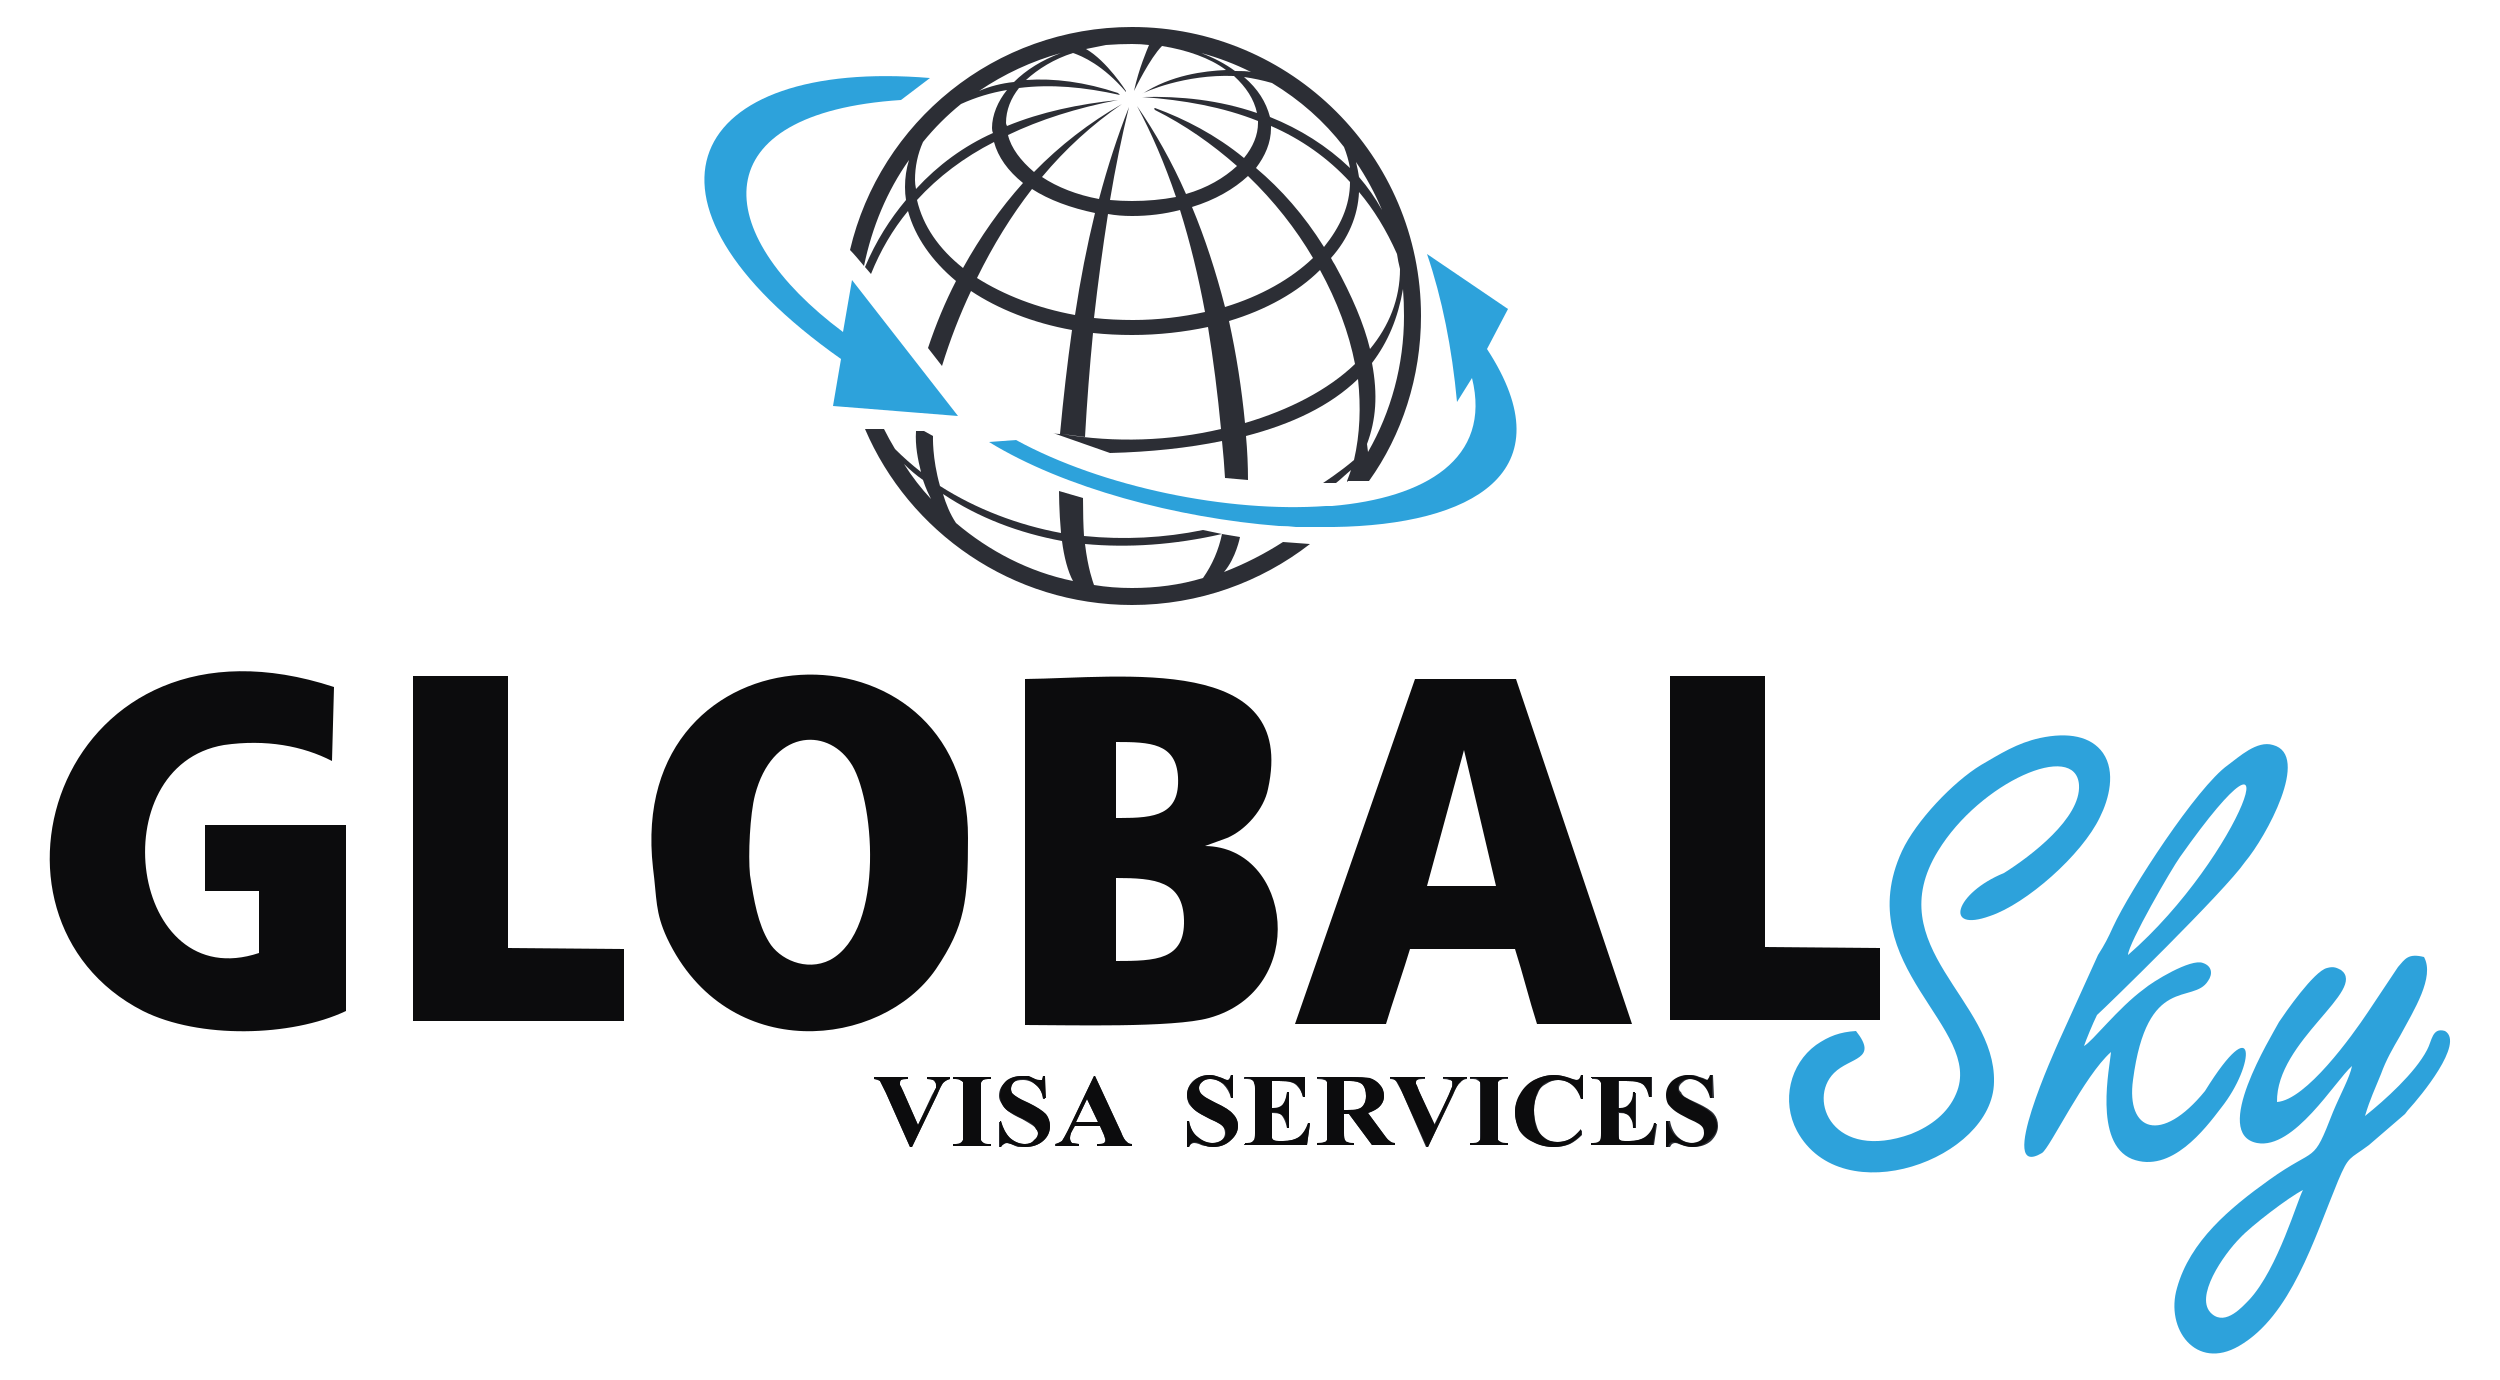 <svg version="1.2" xmlns="http://www.w3.org/2000/svg" viewBox="0 0 250 138" width="250" height="138"><style>.a{fill:#2da2db}.b{fill:#2c2e35}.c{fill:#0c0c0d}</style><path fill-rule="evenodd" class="a" d="m242.7 105c0.5-0.9 0.5-2.3 1.8-1.9 2 1.2-2.5 6.6-3.6 7.8-0.2 0.2-0.3 0.4-0.4 0.5l-3.6 3.1c-2 1.5-2 1-3.1 3.6-2.4 5.8-4.7 13.5-9.9 16.5-4.3 2.5-7.4-1.7-6.2-5.8 1.3-4.7 5.3-8 9.2-10.8 4.9-3.5 4.3-1.4 6.4-6.8 0.7-1.7 1.7-3.5 1.9-4.6-1.7 1.5-5.8 8.4-9.5 7.7-4.6-0.9 1.4-10.6 2.2-12.1 0.6-0.9 3.5-5.1 4.8-5.4 0.7-0.2 1 0 1.4 0.2 2.7 2-6.5 7.1-6.4 13.2 2.9-0.2 7.5-6.6 9.1-9l3-4.5c0.7-0.8 1-1.4 2.6-1 1.1 2-1 5.3-2.4 7.9-0.7 1.2-1.4 2.4-1.9 3.8-0.6 1.5-1.1 2.5-1.6 4.2 2-1.6 5-4.3 6.2-6.6zm-18.7 18.8c-1.6 1.6-4.7 6-2.8 7.6 1.4 1.2 3.1-0.8 3.7-1.4 2.9-3.1 4.9-10.2 5.4-11-1.4 0.7-5.2 3.6-6.3 4.8zm-40.6-16.5c-2.7 2.7-0.1 8.9 7.7 6.1 2-0.8 3.7-2.1 4.5-4 2.9-6.6-10.7-12.8-5.4-24.3 1.4-3 5.1-6.9 7.9-8.6 1.9-1.1 3.6-2.2 5.9-2.7 2.8-0.6 5.1-0.2 6.3 1.5 1.3 1.9 0.6 4.6-0.3 6.4-1.8 3.8-7.4 8.7-11 9.9-4.7 1.7-3.5-2.3 1.4-4.3 2.7-1.7 7.7-5.5 7.5-8.8-0.3-4.5-9.9-0.3-14.1 6.6-5.9 9.6 5.8 14.9 5.6 23.1-0.1 7.7-15.2 13.2-19.7 4.9-1.6-3-0.7-6.7 1.9-8.6 1.3-0.9 2.4-1.3 4-1.4 2.3 2.9-0.6 2.6-2.2 4.2zm34.6-21.6c-0.8 1.1-5.2 8.7-5.2 9.8 11.4-9.9 17.2-26.8 5.2-9.8zm-3.6 13.2c0.8-0.7 4.7-3.1 5.9-2.6 0.9 0.3 1 1.1 0.5 1.8-1.5 2.4-6.1-0.8-7.5 9.9-0.7 5.1 2.8 6.5 7.2 1.1 5.2-8.4 5.1-2.7 1.6 1.7-1.6 2.1-5 6.6-8.9 5.1-3.9-1.6-2.2-9.3-2.1-10.7-2.7 2.4-6.1 9.6-6.9 10.1-4.7 2.8 1.4-10.5 1.7-11.2l3.9-8.6c0.7-1.1 1-1.7 1.5-2.8 1.7-3.7 8.4-14 11.5-16.2 1.1-0.8 2.9-2.5 4.5-2 3.8 1-0.7 9.2-2.8 11.7-2 2.9-13.9 14.5-14.8 15.3-0.4 0.8-1.1 2.5-1.3 3.1 0.8-0.4 3.4-3.8 6-5.7z"/><path fill-rule="evenodd" class="b" d="m95 107.7v0.2q-0.4 0.1-0.7 0.4-0.2 0.3-0.6 1.2l-2.5 5.2h-0.2l-2.4-5.4q-0.5-1-0.6-1.2-0.2-0.1-0.6-0.2v-0.2h3.4v0.2h-0.1q-0.5 0-0.6 0.1-0.1 0.1-0.1 0.3 0 0.1 0 0.2 0 0.1 0.3 0.6l1.5 3.4 1.4-3q0.3-0.5 0.4-0.7 0-0.2 0-0.3 0-0.2-0.1-0.3-0.1-0.1-0.2-0.2-0.3-0.1-0.6-0.1v-0.2zm4.1 6.7v0.2h-3.8v-0.2h0.2q0.4 0 0.5-0.1 0.2-0.1 0.3-0.3 0-0.1 0-0.6v-4.5q0-0.5 0-0.7-0.1-0.1-0.3-0.2-0.2-0.1-0.5-0.1h-0.2v-0.2h3.8v0.2h-0.3q-0.3 0-0.5 0.1-0.1 0.1-0.2 0.3-0.1 0.1-0.1 0.6v4.5q0 0.5 0.1 0.7 0.1 0.1 0.2 0.2 0.2 0.1 0.5 0.1zm5.4-6.8v2.3h-0.2q-0.1-0.9-0.7-1.4-0.6-0.5-1.3-0.5-0.6 0-0.9 0.2-0.3 0.3-0.3 0.7 0 0.2 0.1 0.4 0.1 0.2 0.5 0.4 0.2 0.2 1.1 0.6 1.3 0.6 1.7 1.1 0.5 0.6 0.5 1.2 0 0.9-0.7 1.5-0.7 0.6-1.8 0.6-0.4 0-0.7 0-0.3-0.1-0.7-0.3-0.3-0.1-0.4-0.1-0.2 0-0.3 0.1-0.2 0.1-0.3 0.3h-0.2v-2.5h0.2q0.3 1 0.9 1.6 0.7 0.6 1.5 0.6 0.6 0 0.9-0.3 0.4-0.3 0.4-0.7 0-0.3-0.2-0.5-0.1-0.2-0.4-0.4-0.3-0.2-1-0.6-0.9-0.4-1.4-0.8-0.4-0.3-0.6-0.7-0.3-0.4-0.3-0.8 0-0.9 0.7-1.4 0.6-0.6 1.6-0.6 0.3 0 0.6 0.1 0.3 0 0.7 0.2 0.3 0.2 0.5 0.2 0.1 0 0.2-0.1 0-0.1 0.1-0.4zm5.5 5h-2.6l-0.3 0.7q-0.1 0.3-0.1 0.5 0 0.3 0.2 0.5 0.2 0.1 0.7 0.1v0.2h-2.4v-0.2q0.4-0.1 0.7-0.3 0.2-0.3 0.6-1l2.6-5.5h0.1l2.6 5.6q0.3 0.8 0.6 1 0.1 0.2 0.5 0.2v0.2h-3.5v-0.2h0.1q0.5 0 0.6-0.1 0.1-0.1 0.1-0.2 0-0.1 0-0.2 0-0.1-0.1-0.4zm-0.2-0.4l-1.1-2.3-1.1 2.3zm13.5-4.7v2.3h-0.2q-0.2-0.8-0.8-1.4-0.6-0.5-1.3-0.5-0.5 0-0.8 0.3-0.3 0.3-0.3 0.6 0 0.3 0.1 0.4 0.1 0.3 0.5 0.5 0.2 0.2 1.1 0.6 1.3 0.6 1.7 1.1 0.5 0.5 0.5 1.2 0 0.8-0.8 1.5-0.7 0.6-1.7 0.6-0.4 0-0.7-0.1-0.3 0-0.7-0.2-0.3-0.1-0.5-0.1-0.1 0-0.3 0.1-0.1 0.1-0.2 0.3h-0.2v-2.6h0.2q0.2 1.1 0.9 1.7 0.7 0.5 1.4 0.5 0.6 0 1-0.3 0.3-0.3 0.3-0.7 0-0.2-0.1-0.5-0.1-0.2-0.4-0.4-0.3-0.2-1-0.5-1-0.5-1.4-0.8-0.4-0.3-0.7-0.7-0.2-0.4-0.2-0.9 0-0.8 0.6-1.4 0.7-0.6 1.6-0.6 0.4 0 0.7 0.1 0.3 0.1 0.6 0.2 0.4 0.2 0.5 0.2 0.2 0 0.2-0.1 0.1-0.1 0.2-0.4zm3.9 0.6v2.8h0.1q0.7 0 1-0.4 0.3-0.4 0.4-1.2h0.2v3.5h-0.2q-0.1-0.5-0.3-0.9-0.2-0.4-0.4-0.5-0.3-0.1-0.8-0.1v1.9q0 0.5 0 0.7 0.1 0.1 0.2 0.2 0.2 0 0.5 0h0.4q1 0 1.6-0.4 0.6-0.4 0.9-1.3h0.2l-0.3 2.1h-6.3v-0.1h0.3q0.3 0 0.5-0.2 0.1 0 0.2-0.2 0.1-0.1 0.1-0.6v-4.5q0-0.5-0.1-0.6 0-0.2-0.2-0.3-0.2-0.1-0.5-0.1h-0.3v-0.2h6.1v2h-0.2q-0.2-0.7-0.5-1-0.3-0.4-0.8-0.5-0.3-0.1-1.1-0.1zm7.2 3.3v1.9q0 0.6 0.1 0.7 0.1 0.2 0.2 0.3 0.2 0.1 0.7 0.1v0.1h-3.7v-0.1q0.5 0 0.7-0.1 0.2-0.1 0.3-0.3 0-0.1 0-0.7v-4.4q0-0.6 0-0.7-0.1-0.2-0.3-0.2-0.2-0.1-0.7-0.1v-0.2h3.4q1.3 0 1.9 0.2 0.6 0.1 1 0.6 0.4 0.5 0.4 1.1 0 0.7-0.6 1.2-0.4 0.3-1 0.5l1.7 2.3q0.3 0.5 0.5 0.6 0.2 0.1 0.5 0.1v0.2h-2.3l-2.3-3.1zm0-3.3v3h0.3q0.7 0 1.1-0.2 0.4-0.1 0.6-0.4 0.2-0.4 0.2-0.9 0-0.8-0.4-1.2-0.4-0.3-1.2-0.3zm12.3-0.4v0.2q-0.4 0-0.7 0.4-0.3 0.2-0.7 1.2l-2.5 5.2h-0.2l-2.4-5.5q-0.5-0.9-0.6-1.1-0.2-0.2-0.6-0.2v-0.2h3.5v0.2h-0.2q-0.4 0-0.6 0.1-0.1 0.1-0.1 0.2 0 0.1 0 0.2 0.1 0.2 0.3 0.7l1.5 3.4 1.5-3q0.2-0.6 0.3-0.8 0-0.2 0-0.3 0-0.1 0-0.3-0.1-0.1-0.3-0.1-0.2-0.1-0.6-0.1v-0.2zm4.1 6.7v0.1h-3.8v-0.1h0.3q0.3 0 0.5-0.2 0.1 0 0.2-0.2 0-0.1 0-0.6v-4.5q0-0.6 0-0.7-0.1-0.1-0.3-0.2-0.1-0.1-0.4-0.1h-0.3v-0.2h3.8v0.2h-0.3q-0.3 0-0.5 0.1-0.1 0-0.2 0.2 0 0.1 0 0.7v4.5q0 0.5 0 0.6 0.1 0.2 0.3 0.3 0.1 0.1 0.4 0.1zm7.5-6.9v2.4h-0.2q-0.2-0.9-0.8-1.4-0.7-0.5-1.5-0.5-0.6 0-1.2 0.4-0.6 0.3-0.8 0.9-0.4 0.8-0.4 1.7 0 0.9 0.3 1.7 0.2 0.7 0.8 1.1 0.5 0.4 1.3 0.4 0.7 0 1.2-0.3 0.6-0.3 1.2-0.9v0.5q-0.6 0.6-1.2 0.9-0.7 0.3-1.6 0.3-1.1 0-2-0.5-0.9-0.4-1.4-1.2-0.5-0.8-0.5-1.8 0-0.9 0.6-1.8 0.5-0.9 1.4-1.4 0.9-0.5 2-0.5 0.7 0 1.6 0.4 0.5 0.1 0.6 0.1 0.2 0 0.3-0.1 0.1-0.1 0.1-0.4zm3.6 0.6v2.8h0.1q0.7 0 1-0.4 0.3-0.4 0.4-1.2h0.2v3.5h-0.2q0-0.5-0.2-0.9-0.2-0.4-0.5-0.5-0.3-0.1-0.8-0.1v1.9q0 0.5 0 0.7 0.1 0.1 0.2 0.2 0.2 0 0.5 0h0.4q1 0 1.6-0.4 0.6-0.4 0.9-1.3h0.2l-0.3 2.1h-6.2v-0.1h0.2q0.3 0 0.5-0.2 0.1 0 0.2-0.2 0.1-0.1 0.1-0.6v-4.5q0-0.5-0.1-0.6 0-0.2-0.2-0.3-0.2-0.1-0.5-0.1h-0.2v-0.2h6v2h-0.2q-0.2-0.7-0.5-1-0.2-0.4-0.7-0.5-0.3-0.1-1.2-0.1zm9.4-0.6l0.1 2.3h-0.2q-0.2-0.8-0.8-1.4-0.6-0.5-1.3-0.5-0.5 0-0.8 0.3-0.4 0.3-0.4 0.6 0 0.3 0.2 0.4 0.1 0.3 0.4 0.5 0.3 0.2 1.2 0.6 1.3 0.6 1.7 1.1 0.4 0.5 0.4 1.2 0 0.8-0.7 1.5-0.7 0.6-1.8 0.6-0.3 0-0.6-0.1-0.3 0-0.8-0.2-0.2-0.1-0.4-0.1-0.1 0-0.3 0.1-0.1 0.1-0.2 0.3h-0.2v-2.6h0.2q0.2 1.1 0.9 1.7 0.6 0.5 1.4 0.5 0.6 0 1-0.3 0.3-0.3 0.3-0.7 0-0.2-0.1-0.5-0.2-0.2-0.4-0.4-0.3-0.2-1-0.5-1-0.5-1.4-0.8-0.4-0.3-0.7-0.7-0.2-0.4-0.2-0.9 0-0.8 0.6-1.4 0.7-0.6 1.6-0.6 0.4 0 0.7 0.1 0.2 0.1 0.6 0.2 0.4 0.2 0.5 0.2 0.1 0 0.2-0.1 0.1-0.1 0.2-0.4z"/><path fill-rule="evenodd" class="c" d="m120.5 84.6c8.7 0.1 10.5 14.4 0.4 17.2-3.6 1-14.1 0.7-18.4 0.7v-34.6c9.7-0.1 27.3-2.6 24.3 11-0.4 2-2.2 4.1-4.1 4.9zm-2.7-6.9c-0.2-3.4-2.8-3.5-6.2-3.5v7.6h0.4c3.5 0 6-0.3 5.8-4.1zm0.6 14.3c-0.1-3.9-2.9-4.2-6.8-4.2v8.3c4 0 6.9-0.1 6.8-4.1zm-21.6-8.2c0 6.3-0.3 8.8-3.2 13.1-5.5 8-20.9 9.6-26.9-3.1-1.2-2.6-1-3.9-1.4-7-2.8-24.8 31.6-25.7 31.5-3zm-19.9 10.4c1 1.7 3.7 3 6.1 1.8 5.6-3 4.4-16.5 2-19.8-2.4-3.5-7.8-3.2-9.5 3.3-0.5 1.9-0.7 6-0.5 8 0.4 2.6 0.8 4.9 1.9 6.7zm-43.7-18.1c-2.9-1.5-6.6-2.2-10.8-1.6-12.4 2.1-9.4 25.1 3.5 20.8v-6.2h-5.4v-6.6h14.1v18.6c-5.5 2.6-14.7 2.8-20.3 0-18.4-9.4-8.3-41.4 19.1-32.4zm130 26.3h-9.5c-0.8-2.5-1.4-5-2.2-7.5h-10.5c-0.5 1.7-1.9 5.8-2.4 7.5h-9.1l12-34.5h10.1zm-20.5-13.8h6.9l-3.2-13.6zm-47.7 19.1v0.2q-0.4 0.1-0.7 0.4-0.2 0.2-0.6 1.2l-2.5 5.2h-0.2l-2.4-5.4q-0.5-1-0.6-1.2-0.2-0.2-0.6-0.2v-0.2h3.4v0.2h-0.1q-0.4 0-0.6 0.1-0.1 0.1-0.1 0.2 0 0.1 0 0.3 0.1 0.1 0.3 0.6l1.5 3.4 1.5-3q0.2-0.6 0.3-0.7 0-0.2 0-0.4 0-0.1-0.1-0.2 0-0.2-0.2-0.2-0.2-0.1-0.6-0.1v-0.2zm4.1 6.7v0.2h-3.8v-0.2h0.3q0.3 0 0.5-0.1 0.1-0.1 0.2-0.3 0-0.1 0-0.6v-4.5q0-0.5 0-0.7-0.1-0.1-0.3-0.2-0.1-0.1-0.4-0.1h-0.3v-0.2h3.8v0.2h-0.3q-0.3 0-0.5 0.1-0.1 0.1-0.2 0.2 0 0.2 0 0.7v4.5q0 0.5 0 0.6 0.1 0.2 0.3 0.3 0.1 0.1 0.4 0.1zm5.4-6.8l0.1 2.2h-0.3q-0.1-0.8-0.7-1.3-0.6-0.6-1.3-0.6-0.6 0-0.9 0.3-0.3 0.3-0.3 0.7 0 0.2 0.1 0.4 0.2 0.2 0.5 0.4 0.3 0.2 1.2 0.6 1.2 0.6 1.7 1.1 0.4 0.5 0.4 1.2 0 0.9-0.7 1.5-0.7 0.6-1.8 0.6-0.3 0-0.6-0.1-0.3 0-0.8-0.2-0.3-0.1-0.4-0.1-0.2 0-0.3 0.1-0.2 0.1-0.3 0.3h-0.1v-2.6h0.1q0.3 1.1 0.9 1.7 0.7 0.6 1.5 0.6 0.6 0 0.9-0.4 0.4-0.3 0.4-0.7 0-0.2-0.2-0.4-0.1-0.3-0.4-0.5-0.2-0.2-0.9-0.5-1-0.5-1.5-0.8-0.4-0.3-0.6-0.7-0.2-0.4-0.2-0.9 0-0.8 0.6-1.4 0.6-0.5 1.6-0.5 0.3 0 0.7 0 0.2 0.1 0.6 0.3 0.3 0.1 0.5 0.1 0.1 0 0.2 0 0.1-0.1 0.1-0.4zm5.5 5h-2.5l-0.4 0.7q-0.1 0.3-0.1 0.5 0 0.3 0.2 0.5 0.2 0 0.7 0.1v0.2h-2.3v-0.2q0.3-0.1 0.6-0.3 0.2-0.3 0.6-1.1l2.6-5.4h0.1l2.6 5.6q0.3 0.8 0.6 1 0.2 0.2 0.5 0.2v0.2h-3.5v-0.2h0.2q0.4 0 0.5-0.1 0.2-0.1 0.2-0.3 0-0.1-0.1-0.2 0 0-0.1-0.3zm-0.2-0.4l-1.1-2.3-1.1 2.3zm13.5-4.7v2.3h-0.2q-0.1-0.9-0.7-1.4-0.7-0.5-1.4-0.5-0.5 0-0.8 0.3-0.3 0.2-0.3 0.6 0 0.2 0.1 0.4 0.1 0.2 0.5 0.5 0.2 0.1 1.1 0.6 1.3 0.6 1.7 1.1 0.5 0.5 0.5 1.2 0 0.8-0.7 1.4-0.7 0.7-1.8 0.7-0.4 0-0.7-0.1-0.3-0.1-0.7-0.3-0.3-0.1-0.4-0.1-0.2 0-0.3 0.1-0.2 0.1-0.3 0.4h-0.2v-2.6h0.2q0.2 1.1 0.9 1.6 0.7 0.6 1.5 0.6 0.5 0 0.9-0.3 0.4-0.3 0.4-0.7 0-0.3-0.2-0.5-0.1-0.2-0.4-0.4-0.3-0.2-1-0.5-1-0.5-1.4-0.8-0.4-0.3-0.6-0.7-0.3-0.4-0.3-0.9 0-0.8 0.7-1.4 0.6-0.6 1.6-0.6 0.3 0 0.6 0.1 0.3 0.1 0.6 0.2 0.4 0.2 0.5 0.2 0.2 0 0.3-0.1 0-0.1 0.1-0.4zm3.9 0.6v2.7h0.1q0.7 0 1-0.4 0.3-0.4 0.4-1.2h0.2v3.6h-0.2q0-0.6-0.2-0.9-0.2-0.4-0.5-0.5-0.3-0.2-0.8-0.2v1.9q0 0.6 0 0.7 0.1 0.2 0.2 0.2 0.2 0.1 0.5 0.1h0.4q1 0 1.6-0.4 0.6-0.5 0.9-1.4h0.2l-0.3 2.2h-6.2v-0.2h0.2q0.3 0 0.5-0.1 0.1-0.1 0.2-0.2 0.1-0.1 0.1-0.7v-4.5q0-0.4-0.1-0.5 0-0.2-0.2-0.3-0.2-0.2-0.5-0.2h-0.2v-0.1h6v2h-0.2q-0.2-0.8-0.5-1.1-0.2-0.3-0.7-0.4-0.3-0.1-1.2-0.1zm7.2 3.3v1.9q0 0.6 0.1 0.7 0.1 0.2 0.3 0.2 0.1 0.1 0.6 0.1v0.2h-3.7v-0.2q0.5 0 0.7-0.1 0.2 0 0.3-0.2 0-0.1 0-0.7v-4.4q0-0.6 0-0.7-0.1-0.2-0.3-0.3-0.2-0.1-0.7-0.1v-0.1h3.4q1.3 0 1.9 0.1 0.6 0.2 1 0.7 0.4 0.4 0.4 1.1 0 0.7-0.6 1.2-0.4 0.3-1 0.5l1.7 2.3q0.3 0.4 0.5 0.5 0.2 0.2 0.5 0.2v0.2h-2.3l-2.3-3.1zm0-3.3v2.9h0.3q0.7 0 1.1-0.1 0.4-0.1 0.6-0.5 0.2-0.3 0.2-0.8 0-0.8-0.4-1.2-0.4-0.3-1.2-0.3zm12.3-0.4v0.1q-0.4 0.1-0.7 0.4-0.3 0.3-0.7 1.2l-2.5 5.3h-0.1l-2.5-5.5q-0.4-1-0.6-1.1-0.1-0.2-0.6-0.3v-0.1h3.5v0.1h-0.1q-0.5 0-0.7 0.2-0.1 0-0.1 0.2 0 0.1 0 0.2 0.1 0.1 0.3 0.7l1.6 3.4 1.4-3.1q0.2-0.5 0.3-0.7 0.1-0.2 0.1-0.3 0-0.2-0.1-0.3-0.1-0.1-0.3-0.2-0.2-0.1-0.6-0.1v-0.1zm4.1 6.6v0.2h-3.8v-0.2h0.3q0.3 0 0.5-0.1 0.1-0.1 0.2-0.2 0.1-0.1 0.1-0.7v-4.5q0-0.5-0.1-0.6-0.1-0.2-0.2-0.3-0.2-0.1-0.5-0.1h-0.3v-0.1h3.8v0.1h-0.2q-0.4 0-0.5 0.2-0.2 0-0.3 0.2 0 0.1 0 0.6v4.5q0 0.6 0 0.7 0.1 0.1 0.3 0.2 0.2 0.1 0.5 0.1zm7.5-6.8v2.4h-0.2q-0.3-0.9-0.9-1.4-0.6-0.5-1.4-0.5-0.7 0-1.3 0.3-0.5 0.4-0.8 1-0.3 0.8-0.3 1.7 0 0.9 0.2 1.7 0.3 0.7 0.8 1.1 0.5 0.4 1.3 0.4 0.7 0 1.3-0.3 0.5-0.3 1.1-1v0.6q-0.6 0.6-1.2 0.9-0.7 0.3-1.5 0.3-1.2 0-2.1-0.5-0.9-0.4-1.4-1.2-0.4-0.9-0.4-1.8 0-1 0.5-1.8 0.5-0.9 1.4-1.4 1-0.5 2-0.5 0.7 0 1.6 0.3 0.5 0.2 0.6 0.2 0.2 0 0.3-0.1 0.1-0.1 0.2-0.4zm3.5 0.6v2.7h0.2q0.6 0 0.9-0.4 0.4-0.4 0.4-1.2h0.2v3.6h-0.2q0-0.6-0.2-0.9-0.2-0.4-0.5-0.5-0.3-0.2-0.8-0.2v1.9q0 0.6 0.1 0.7 0 0.2 0.1 0.2 0.2 0.1 0.5 0.1h0.4q1 0 1.6-0.4 0.7-0.5 0.9-1.4h0.2l-0.3 2.2h-6.2v-0.2h0.2q0.3 0 0.5-0.1 0.2-0.1 0.2-0.2 0.1-0.1 0.1-0.7v-4.5q0-0.4 0-0.5-0.1-0.2-0.2-0.3-0.2-0.2-0.6-0.2h-0.2v-0.1h6v2h-0.2q-0.2-0.8-0.4-1.1-0.3-0.3-0.8-0.4-0.3-0.1-1.1-0.1zm9.4-0.6v2.3h-0.2q-0.2-0.9-0.8-1.4-0.6-0.5-1.3-0.5-0.5 0-0.8 0.3-0.3 0.2-0.3 0.6 0 0.2 0.1 0.4 0.1 0.2 0.5 0.5 0.2 0.1 1.1 0.6 1.3 0.6 1.7 1.1 0.5 0.5 0.5 1.2 0 0.8-0.8 1.4-0.7 0.7-1.7 0.7-0.4 0-0.7-0.1-0.3-0.1-0.7-0.3-0.3-0.1-0.5-0.1-0.1 0-0.3 0.1-0.1 0.1-0.2 0.4h-0.2v-2.6h0.2q0.2 1.1 0.9 1.6 0.7 0.6 1.4 0.6 0.6 0 1-0.3 0.3-0.3 0.3-0.7 0-0.3-0.1-0.5-0.1-0.2-0.4-0.4-0.3-0.2-1-0.5-1-0.5-1.4-0.8-0.4-0.3-0.7-0.7-0.2-0.4-0.2-0.9 0-0.8 0.6-1.4 0.7-0.6 1.6-0.6 0.4 0 0.7 0.1 0.3 0.1 0.6 0.2 0.4 0.2 0.5 0.2 0.2 0 0.2-0.1 0.1-0.1 0.2-0.4zm-4.2-39.9h9.5v27.1l11.5 0.1v7.2h-21zm-125.7 0h9.5v27.2l11.6 0.1v7.2h-21.1z"/><path fill-rule="evenodd" class="b" d="m128.3 54.2l2.7 0.2c-4.9 3.8-11.1 6.1-17.8 6.1-12 0-22.3-7.3-26.7-17.6h1.9q0.5 1 1.1 2 1.2 1.2 2.6 2.3c-0.3-1.2-0.6-2.6-0.5-4.1h0.8l0.9 0.5c0 0-0.1 2.2 0.7 5 3.6 2.3 7.8 3.9 12.1 4.7-0.2-2.2-0.2-4.2-0.2-4.2l2.4 0.7q0 2.2 0.1 3.8c4 0.4 8 0.2 11.9-0.6l1.9 0.4c-4.8 1.1-9.4 1.4-13.7 1 0.3 2.5 0.8 3.8 0.9 4.1q1.8 0.3 3.8 0.3c2.4 0 4.8-0.3 7.1-1q1.4-2 1.9-4.4l1.8 0.3c0 0-0.4 2.1-1.6 3.5q3.1-1.2 5.9-3zm-35.2-4.3c-0.2-0.4-0.5-1-0.8-1.9q-1-0.7-1.9-1.6 1.2 1.9 2.7 3.5zm14.2 8.2c-0.5-0.9-0.9-2.4-1.1-4-4.3-0.8-8.3-2.3-11.9-4.7 0.3 1 0.7 2 1.3 2.9 3.3 2.8 7.3 4.9 11.7 5.8z"/><path class="a" d="m148.7 34.9l2.1-4-8.1-5.5c1.5 4.4 2.5 9.4 3 14.8l1.5-2.4c2 8.1-4.7 12-14 12.8h-0.6c-9.8 0.7-22.4-1.9-31-6.6l-2.7 0.2c7.5 4.6 18.8 7.6 29 8.4q0 0 0.1 0 0 0 0 0 0.8 0 1.6 0.1c1.7 0 3.8 0 3.8 0 13.7-0.2 23.4-5.4 15.3-17.8zm-52.9 6.7l-10.6-13.6-0.9 5.2c-13.4-10-14.1-21.9 5.8-23.2l2.9-2.2c-24.2-2-31.6 12.1-8.9 28.1l-0.8 4.7z"/><path fill-rule="evenodd" class="b" d="m142.1 31.6c0 6.1-1.9 11.9-5.2 16.5h-2.1c0 0.1-0.1 0.1-0.1 0q0.2-0.5 0.4-1.1c-0.6 0.5-1.1 1-1.5 1.3h-1.3c0 0 1.7-1.1 3.1-2.3 0.6-2.6 0.7-5.3 0.4-8.1-2.8 2.7-6.6 4.5-11.2 5.7q0.2 2.2 0.2 4.4l-2.3-0.2q-0.1-1.8-0.3-3.7c-3.4 0.7-7.2 1.1-11.2 1.2l-5.7-2q0.3 0.1 0.7 0.1 0.5-5.4 1.2-10.4c-3.9-0.7-7.4-2.1-10.1-3.9q-1.7 3.6-2.9 7.5l-1.4-1.8q1.2-3.6 2.8-6.7c-2.4-2-4.1-4.4-4.8-7q-2.3 2.8-3.7 6.3l-0.6-0.7c1.1-2.6 2.5-4.8 4.1-6.7q-0.1-0.6-0.1-1.3 0-1.4 0.4-2.7c-2.2 3.1-3.7 6.7-4.5 10.6-0.5-0.6-1-1.2-1.4-1.6 3-12.8 14.5-22.3 28.2-22.3 15.9 0 28.9 12.9 28.9 28.9zm-5.1 3.3c1.9-2.3 3-5 3-8q-0.2-0.8-0.3-1.5-1.6-3.6-3.8-6.2c-0.1 2.4-1.1 4.7-2.8 6.6q0.2 0.4 0.4 0.7c1.7 3.1 2.9 5.9 3.5 8.4zm-1.5 1.5c-0.6-3.1-1.8-6.3-3.5-9.4-2.2 2.2-5.4 4-9.1 5.1q1.1 5 1.6 10.2c4.4-1.3 8.3-3.3 11-5.9zm-4.2-10.6c-1.7-2.9-3.9-5.7-6.5-8.2-1.4 1.3-3.3 2.4-5.6 3.1 1.3 3.1 2.4 6.5 3.3 10 3.6-1.1 6.6-2.8 8.8-4.9zm-9.2 17.1q-0.5-5.3-1.3-10.2c-2.4 0.5-4.9 0.8-7.6 0.8q-2 0-3.9-0.2-0.5 5.1-0.8 10.4l-2.3-0.3c5.3 0.9 10.8 0.7 15.9-0.5zm-14.6-11.4q0.8-5.3 2-10.2c-2.4-0.5-4.6-1.3-6.3-2.4q-3.1 4-5.5 8.9c2.7 1.7 6 3 9.8 3.7zm-5.2-13.2c-1.5-1.2-2.5-2.6-2.9-4.1q-4.5 2.3-7.7 5.8c0.6 2.6 2.2 4.9 4.6 6.8q2.6-4.7 6-8.5zm-10.7 0.6c2.2-2.4 4.8-4.3 7.7-5.6q-0.1-0.2-0.1-0.5c0-1.3 0.6-2.7 1.5-3.8q-2.4 0.4-4.6 1.4-2.1 1.7-3.8 3.8-0.8 1.8-0.8 3.8 0 0.4 0.1 0.9zm6.3-9.8q1.6-0.7 3.5-0.9c1.2-1.2 2.8-2.2 4.7-2.9-2.9 0.8-5.7 2.1-8.2 3.8zm20.1 11.9q-2.3 0.6-4.8 0.6-1.3 0-2.4-0.2-0.8 5.1-1.4 10.4 1.9 0.2 3.9 0.2c2.5 0 4.9-0.3 7.2-0.8q-1-5.4-2.5-10.2zm-5.4-11.9v0.1c-2.3-2.7-4.4-3.6-5.3-3.9-1.9 0.6-3.5 1.6-4.7 2.7 2.8-0.2 5.9 0.2 9.2 1.3l0.2 0.2c-3.6-0.8-6.9-1.1-10.1-0.7-0.8 1-1.3 2.2-1.3 3.5q0 0.1 0.1 0.3c3.4-1.4 7.2-2.2 11.1-2.6q-6.2 1.2-11 3.5c0.3 1.3 1.3 2.6 2.6 3.7q3.9-4 8.8-6.8-4.5 3.1-8 7.3c1.5 1 3.5 1.8 5.7 2.2q1.3-4.9 3-9.2-1.1 4.5-1.9 9.3 1.1 0.1 2.2 0.1 2.3 0 4.4-0.4-1.7-5-3.9-9.1c1.8 2.6 3.5 5.6 4.9 8.8 2.1-0.6 3.8-1.6 5.1-2.8-2.5-2.2-5.2-4.1-8.2-5.6-0.1-0.1-0.1-0.2 0-0.2 3 1.1 6.1 2.7 8.9 5 0.9-1.1 1.4-2.3 1.4-3.5q0-0.1 0-0.2c-3.5-1.4-7.4-2.1-11.6-2.4 3.9-0.1 7.7 0.3 11.5 1.6-0.3-1.4-1.1-2.6-2.3-3.7-4.9-0.2-9 1.6-9.2 1.8 2.9-1.9 6.2-2.3 8.4-2.4-1.6-1.2-3.9-2-6.4-2.4-1.2 1.2-2.7 4.3-2.8 4.5 0.5-2.3 1.3-4.1 1.5-4.6q-0.8-0.1-1.7-0.1-1.3 0-2.6 0.1-1 0.2-2 0.4c2.1 1.2 4 4.2 4 4.2zm7.5-3.8q1.9 0.7 3.4 1.8c0.7 0 1.2 0 1.6 0.1q-2.4-1.2-5-1.9zm7.1 3q-1.4-0.4-2.8-0.6c1.4 1.2 2.2 2.5 2.6 4 3 1.2 5.7 2.9 8 5.1q-0.2-1.1-0.6-2.1c-2-2.6-4.4-4.7-7.2-6.4zm-0.1 4.5c0 1.5-0.6 2.8-1.5 4 2.5 2.1 4.8 4.7 6.8 7.9 1.6-2 2.6-4.1 2.6-6.5-2.2-2.4-4.9-4.3-7.9-5.6q0 0.1 0 0.2zm8.5 3.4q0.2 0.8 0.3 1.5 1.3 1.5 2.3 3.3-1.1-2.6-2.6-4.8zm4.8 15.4q0-1.4-0.1-2.7c-0.5 2.9-1.5 5.3-3.1 7.4 0.6 3.2 0.4 5.7-0.5 8.1 0.1 0 0 0 0 0l0.1 0.8c2.3-4 3.6-8.7 3.6-13.6z"/></svg>